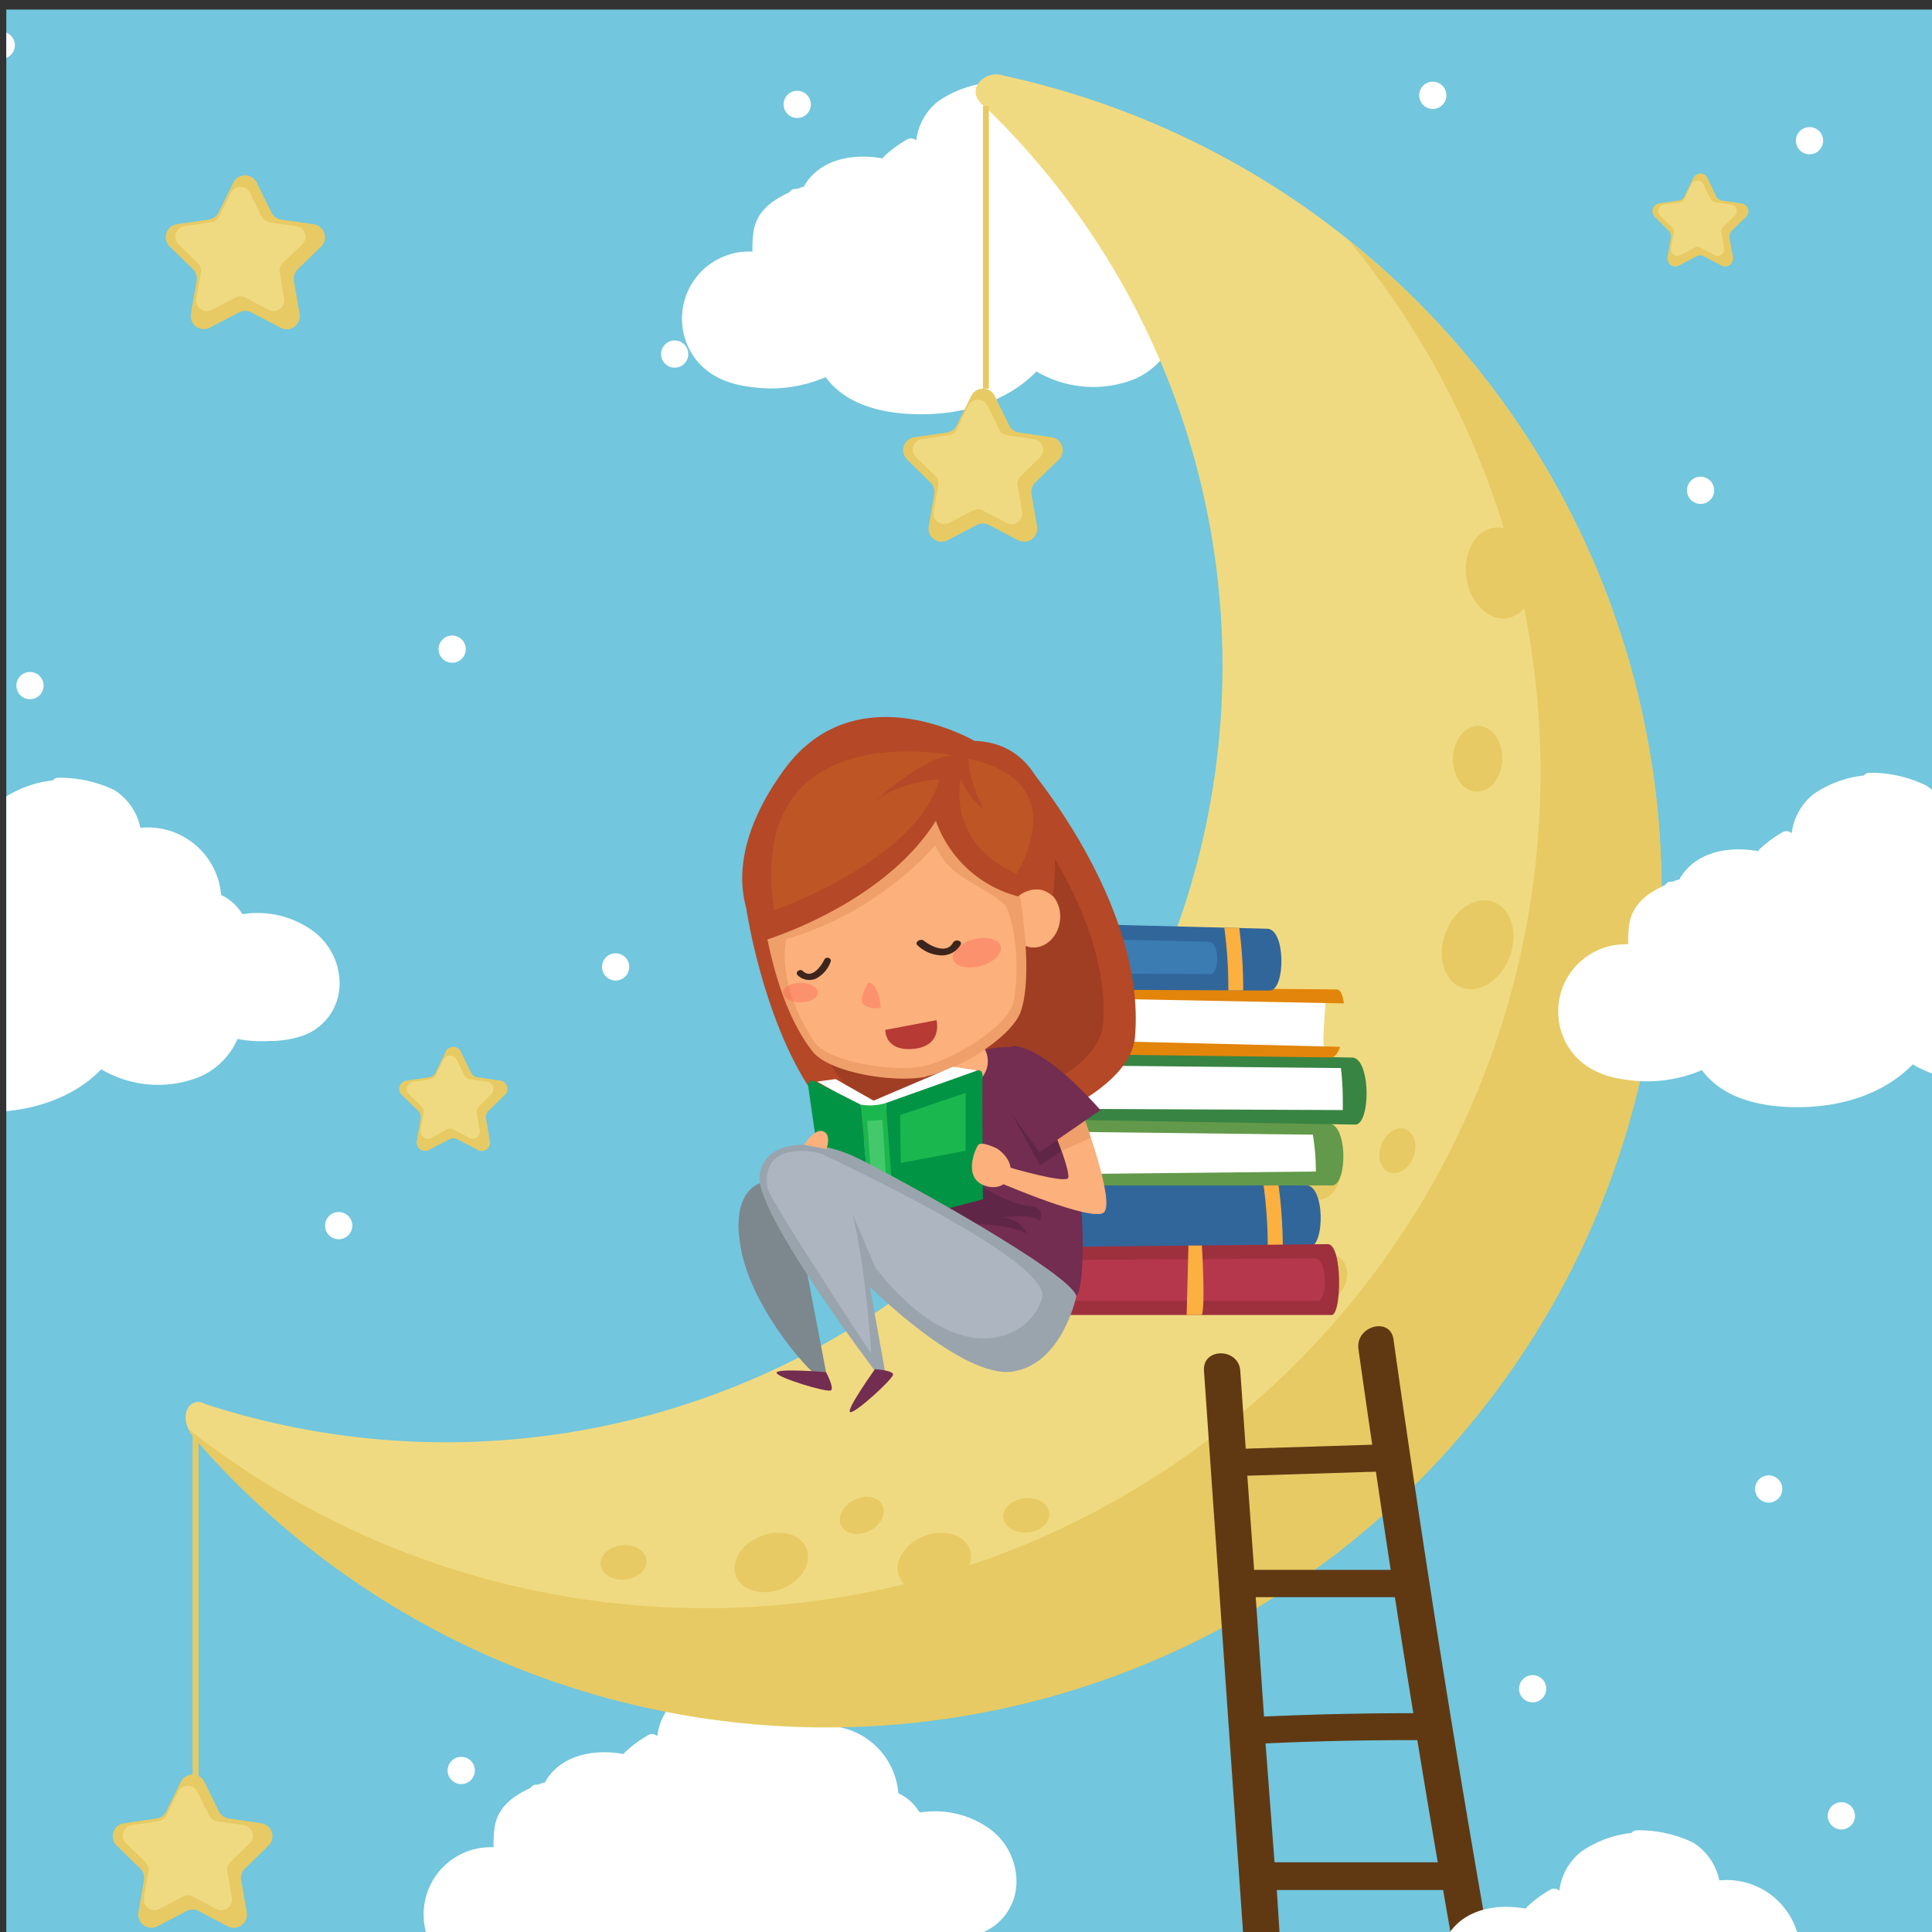 <svg id="Слой_1" data-name="Слой 1" xmlns="http://www.w3.org/2000/svg" xmlns:xlink="http://www.w3.org/1999/xlink" viewBox="0 0 230 230"><rect x="0" y="0" width="230" height="230" fill="#333333" stroke="none"/><defs><style>.cls-1{fill:none;}.cls-2{clip-path:url(#clip-path);}.cls-3{clip-path:url(#clip-path-2);}.cls-4{fill:#72c6dd;}.cls-5{fill:#fff;}.cls-6{fill:#f0da81;}.cls-7{fill:#e7ca63;}.cls-8{fill:#31669b;}.cls-9{fill:#fbb040;}.cls-10{fill:#9e303d;}.cls-11{fill:#b5374c;}.cls-12{fill:#63994a;}.cls-13{fill:#388443;}.cls-14{fill:#e2850a;}.cls-15{fill:#3b7cb2;}.cls-16{fill:#b54826;}.cls-17{fill:#a03e24;}.cls-18{fill:#722d51;}.cls-19{fill:#fcb07c;}.cls-20{fill:#ef9f6a;}.cls-21{fill:#fc4c4c;opacity:0.3;}.cls-22{fill:#b73a34;}.cls-23{fill:#cc6a21;opacity:0.4;}.cls-24{fill:#3c251c;}.cls-25{fill:#602647;}.cls-26{fill:#009444;}.cls-27{fill:#1ab74e;}.cls-28{fill:#43c96c;}.cls-29{fill:#7c878e;}.cls-30{fill:#9aa4ad;}.cls-31{fill:#adb6c0;}.cls-32{fill:#603913;}</style><clipPath id="clip-path"><rect class="cls-1" x="0.75" y="1.14" width="230" height="230"/></clipPath><clipPath id="clip-path-2"><rect class="cls-1" x="-394.99" y="0.2" width="798.59" height="231.87"/></clipPath></defs><title>Frequently Confused Words</title><g class="cls-2"><g class="cls-3"><rect class="cls-4" x="-394.99" y="0.2" width="798.59" height="231.87"/><path class="cls-5" d="M118,217.85a11.21,11.21,0,0,0-8.47-2.08l-.18-.2a5.63,5.63,0,0,0-2.4-2.08,8.75,8.75,0,0,0-9.61-8,6.94,6.94,0,0,0-3.11-4.5,15,15,0,0,0-6.62-1.47.84.84,0,0,0-.72.32A13.06,13.06,0,0,0,80.89,202a7,7,0,0,0-2.64,4.69.89.89,0,0,0-1.08-.13,14.57,14.57,0,0,0-2.72,2,1,1,0,0,0-.2.26c-3.64-.67-7.61.15-9.4,3.4a.91.91,0,0,0-.37.07l-.4.16h-.15a.83.83,0,0,0-.77.4c-2.06.95-3.93,2.27-4.28,4.72a14.33,14.33,0,0,0-.12,2.34,8,8,0,0,0-7.51,11.52c1.42,2.88,4.21,4.24,7.29,4.6a16.5,16.5,0,0,0,9-1.15c2.74,3.75,7.93,4.55,12.32,4.4,4.75-.17,9.5-1.7,12.78-5.08a13.28,13.28,0,0,0,11.64.92,8.67,8.67,0,0,0,4.58-4.54,15,15,0,0,0,3.79.25,12.17,12.17,0,0,0,4-.64,6.58,6.58,0,0,0,4.34-5.67A7.8,7.8,0,0,0,118,217.85Z"/><path class="cls-5" d="M148.77,27.87a11.21,11.21,0,0,0-8.47-2.08l-.18-.2a5.64,5.64,0,0,0-2.4-2.08,8.75,8.75,0,0,0-9.61-8A6.94,6.94,0,0,0,125,11a15,15,0,0,0-6.62-1.47.84.84,0,0,0-.72.32,13.06,13.06,0,0,0-5.95,2.19,7,7,0,0,0-2.64,4.69.89.89,0,0,0-1.08-.13,14.57,14.57,0,0,0-2.72,2,1,1,0,0,0-.2.26c-3.64-.67-7.61.15-9.4,3.4a.91.91,0,0,0-.37.07l-.4.16h-.15a.83.83,0,0,0-.77.4c-2.06.95-3.93,2.27-4.28,4.72a14.3,14.3,0,0,0-.12,2.34A8,8,0,0,0,82,41.45c1.42,2.88,4.21,4.24,7.29,4.6a16.5,16.5,0,0,0,9-1.15c2.74,3.75,7.93,4.55,12.32,4.4,4.75-.17,9.5-1.7,12.78-5.08a13.28,13.28,0,0,0,11.64.92,8.67,8.67,0,0,0,4.58-4.54,15,15,0,0,0,3.79.25,12.17,12.17,0,0,0,4-.64,6.58,6.58,0,0,0,4.34-5.67A7.8,7.8,0,0,0,148.77,27.87Z"/><path class="cls-6" d="M191.75,72A99.33,99.33,0,0,0,119.45,9a2.63,2.63,0,0,0-2.89.8c-1.26,1.68.73,2.93.73,2.93A92.45,92.45,0,0,1,24.38,167.13a1.42,1.42,0,0,0-2,.48c-.9,1.62.58,3.34.58,3.34A99.43,99.43,0,0,0,191.75,72Z"/><path class="cls-7" d="M191.75,72A98.92,98.92,0,0,0,160.54,28.6,99.43,99.43,0,0,1,22.4,170.1a4.2,4.2,0,0,0,.53.86A99.43,99.43,0,0,0,191.75,72Z"/><ellipse class="cls-7" cx="175.91" cy="112.48" rx="5.44" ry="4.08" transform="translate(8.66 237.47) rotate(-69.37)"/><ellipse class="cls-7" cx="91.83" cy="186" rx="4.51" ry="3.38" transform="translate(-60.81 45.53) rotate(-21.1)"/><ellipse class="cls-7" cx="111.24" cy="186" rx="4.51" ry="3.38" transform="translate(-59.51 52.53) rotate(-21.1)"/><ellipse class="cls-7" cx="178.61" cy="68.21" rx="4.08" ry="5.44" transform="translate(-7.74 25.46) rotate(-7.98)"/><ellipse class="cls-7" cx="166.36" cy="137.01" rx="2.74" ry="2.05" transform="translate(-20.48 244.42) rotate(-69.37)"/><ellipse class="cls-7" cx="175.91" cy="90.33" rx="3.92" ry="2.94" transform="translate(79.46 262.97) rotate(-87.99)"/><ellipse class="cls-7" cx="158.24" cy="152.16" rx="2.74" ry="2.05" transform="translate(-39.92 246.64) rotate(-69.37)"/><ellipse class="cls-7" cx="74.24" cy="186" rx="2.74" ry="2.05" transform="translate(-18.7 8.6) rotate(-5.89)"/><ellipse class="cls-7" cx="122.19" cy="180.39" rx="2.74" ry="2.05" transform="translate(-17.87 13.5) rotate(-5.89)"/><ellipse class="cls-7" cx="157.41" cy="140.18" rx="2.74" ry="2.05" transform="translate(-29.25 238.09) rotate(-69.37)"/><ellipse class="cls-7" cx="102.6" cy="180.39" rx="2.74" ry="2.05" transform="translate(-69.9 65.02) rotate(-26.59)"/><path class="cls-7" d="M24.34,212.14l1.72,3.49a1.57,1.57,0,0,0,1.18.86l3.85.56a1.56,1.56,0,0,1,.87,2.67l-2.79,2.72a1.56,1.56,0,0,0-.45,1.39l.66,3.84a1.57,1.57,0,0,1-2.27,1.65l-3.45-1.81a1.57,1.57,0,0,0-1.46,0l-3.45,1.81a1.57,1.57,0,0,1-2.27-1.65l.66-3.84a1.56,1.56,0,0,0-.45-1.39l-2.79-2.72a1.56,1.56,0,0,1,.87-2.67l3.85-.56a1.57,1.57,0,0,0,1.18-.86l1.72-3.49A1.56,1.56,0,0,1,24.34,212.14Z"/><path class="cls-6" d="M23.48,213.28l1.4,2.84a1.27,1.27,0,0,0,1,.7l3.13.46a1.27,1.27,0,0,1,.7,2.17l-2.27,2.21a1.27,1.27,0,0,0-.37,1.13l.53,3.12a1.27,1.27,0,0,1-1.84,1.34l-2.8-1.47a1.27,1.27,0,0,0-1.18,0l-2.8,1.47a1.27,1.27,0,0,1-1.84-1.34l.53-3.12a1.27,1.27,0,0,0-.37-1.13L15,219.44a1.27,1.27,0,0,1,.7-2.17l3.13-.46a1.27,1.27,0,0,0,1-.7l1.4-2.84A1.27,1.27,0,0,1,23.48,213.28Z"/><rect class="cls-7" x="22.93" y="170.96" width="0.7" height="40.91"/><path class="cls-7" d="M118.42,47.14l1.72,3.49a1.56,1.56,0,0,0,1.18.86l3.85.56a1.56,1.56,0,0,1,.87,2.67l-2.79,2.72a1.57,1.57,0,0,0-.45,1.38l.66,3.84a1.56,1.56,0,0,1-2.27,1.65l-3.45-1.81a1.56,1.56,0,0,0-1.46,0l-3.45,1.81a1.56,1.56,0,0,1-2.27-1.65l.66-3.84a1.57,1.57,0,0,0-.45-1.38L108,54.72a1.56,1.56,0,0,1,.87-2.67l3.85-.56a1.56,1.56,0,0,0,1.18-.86l1.72-3.49A1.56,1.56,0,0,1,118.42,47.14Z"/><path class="cls-6" d="M117.56,48.29l1.4,2.84a1.27,1.27,0,0,0,1,.7l3.13.46a1.27,1.27,0,0,1,.7,2.17l-2.27,2.21a1.27,1.27,0,0,0-.37,1.13l.53,3.12a1.27,1.27,0,0,1-1.84,1.34L117,60.77a1.27,1.27,0,0,0-1.18,0L113,62.24a1.27,1.27,0,0,1-1.84-1.34l.54-3.12a1.27,1.27,0,0,0-.37-1.13l-2.27-2.21a1.27,1.27,0,0,1,.7-2.17l3.13-.46a1.27,1.27,0,0,0,1-.7l1.4-2.84A1.27,1.27,0,0,1,117.56,48.29Z"/><rect class="cls-7" x="117.02" y="12.6" width="0.7" height="33.67"/><path class="cls-8" d="M155.38,141.11l-34.56-.72c-1.5,0-1.38,7.72.36,8.08h34.66C157.76,148.47,157.76,140.87,155.38,141.11Z"/><path class="cls-9" d="M126.25,140.5l-1.79,0a51.58,51.58,0,0,0,0,8h1.8A51.59,51.59,0,0,1,126.25,140.5Z"/><path class="cls-9" d="M150.41,141a53.64,53.64,0,0,1,.51,7.47h1.79a56.09,56.09,0,0,0-.51-7.43Z"/><path class="cls-10" d="M158.07,148.11l-34.56.36c-1.74,0-1.5,8.23.36,8.08h34.66C159.73,156.55,159.85,148.11,158.07,148.11Z"/><path class="cls-11" d="M156.5,149.8l-31.4.22c-1.58,0-1.36,4.93.33,4.84h31.49C158,154.86,158.12,149.8,156.5,149.8Z"/><path class="cls-5" d="M124.14,134.67s.27,5,0,5.71h33.58l-.9-5.71Z"/><path class="cls-12" d="M158.07,133.77l-34.56-.72c-.44,0-.74.68-.9,1.63l33.68.4a25.88,25.88,0,0,1,.36,4.39l-33.74.35c.23.71.55,1.22,1,1.3h34.66C160.45,141.14,160.45,133.53,158.07,133.77Z"/><path class="cls-5" d="M126.9,126.8s.27,5,0,5.71h33.58l-.9-5.71Z"/><path class="cls-13" d="M160.83,125.9l-34.56-.72c-.44,0-.74.68-.9,1.63l34.27.34a37.91,37.91,0,0,1,.21,5L125.67,132c.23.71.55,1.22,1,1.3l34.68.58C163.22,133.84,163.2,125.66,160.83,125.9Z"/><path class="cls-5" d="M157.8,119.37s-.42,5-.17,5.71l-33.57-1,1.07-5.68Z"/><path class="cls-14" d="M124.58,117.49l34.56.3c.44,0,.72.7.85,1.66l-34.27-.67a37.87,37.87,0,0,0-.36,5l34.18.84c-.25.71-.59,1.2-1,1.27l-34.68-.45C122,125.36,122.21,117.18,124.58,117.49Z"/><path class="cls-9" d="M141.27,156.55l.21-8.27h1.6s.44,7.06,0,8.26Z"/><path class="cls-8" d="M150.72,110.56l-34.55-.88c-1.5,0-1.41,7.72.32,8.08l34.66.16C153.07,117.93,153.1,110.33,150.72,110.56Z"/><path class="cls-15" d="M143.82,112.11l-20.43-.47c-.88,0-.83,4,.19,4.23l20.49.09C145.21,116,145.22,112,143.82,112.11Z"/><path class="cls-9" d="M145.75,110.43a53.71,53.71,0,0,1,.48,7.47H148a56.18,56.18,0,0,0-.47-7.43Z"/><path class="cls-16" d="M88.91,108.57c1.83,10.72,7.91,29.67,19.44,28.06,6.61,1,26.07-5,26.77-13.2,1.36-15.94-13-32.5-13-32.5S87.08,97.86,88.91,108.57Z"/><path class="cls-17" d="M92.92,109.71c1.52,8.9,6.57,24.64,16.15,23.31,5.49.87,21.65-4.18,22.23-11,1.13-13.24-10.77-27-10.77-27S91.4,100.81,92.92,109.71Z"/><path class="cls-18" d="M113.39,126.4s-2,.39-3.71,3.58-2.52,17.64-2.52,17.64,19.39,8.24,21,6.65,1.06-27.14-6.51-29.38C118.23,123.88,113.39,126.4,113.39,126.4Z"/><path class="cls-19" d="M111.56,126.94s1.83.71,2,1.21a8.61,8.61,0,0,1-.5,2.69s3.39-1.39,4.18-3.08a3,3,0,0,0,0-2.85Z"/><ellipse class="cls-19" cx="123.18" cy="109.26" rx="3.56" ry="3.04" transform="translate(-0.06 218.45) rotate(-83.12)"/><path class="cls-20" d="M104.63,98.68h0l-14.53,3.44s.58,15.37,6.64,23.06c2,2.53,9.68,3.77,13.52,3a.33.33,0,0,0,0-.05l0,0c3.85-.73,10.27-4.71,11.28-7.77,2.26-6.8-2.15-23.91-2.15-23.91Z"/><path class="cls-19" d="M93.62,111.79s-1.42,5,3.27,12.18c1.61,2.46,9.35,3.66,12.86,3a.38.38,0,0,0,0,0l0,0c3.51-.67,10.06-4.68,10.85-7.51.43-1.54.93-7.75-.88-11.68-3-2.75-6.56-3-8.38-7.15A38.61,38.61,0,0,1,93.62,111.79Z"/><ellipse class="cls-21" cx="116.29" cy="113.43" rx="2.94" ry="1.64" transform="translate(-25.53 34.2) rotate(-15.1)"/><ellipse class="cls-21" cx="95.3" cy="118.16" rx="2.07" ry="1.16" transform="translate(-0.27 0.22) rotate(-0.13)"/><path class="cls-22" d="M105.39,122.61l6.1-1.16s.79,3.06-2.7,3.41S105.39,122.61,105.39,122.61Z"/><path class="cls-16" d="M90.85,112s14.26-4.2,20.56-14.29a14.19,14.19,0,0,0,9.78,9s2.19-1.86,4.16,0c0,0,2.58-18.08-9.35-18.51,0,0-14.2-8.33-22.74,3.55C83.89,104.76,90.85,112,90.85,112Z"/><path class="cls-23" d="M92.15,108.39s17.11-6,19.69-15.63c0,0-4.79.2-7.87,2.8,0,0,6.71-6.21,9.93-5.56C113.9,90,88.58,84.5,92.15,108.39Z"/><path class="cls-23" d="M115.3,90.33s-.19,2.17,1.8,6a8.16,8.16,0,0,1-2.68-3.62s-2,7.37,6.58,11.34C121,104,128.2,93.05,115.3,90.33Z"/><path class="cls-24" d="M98.12,114.26c-.39.82-1.51,2.33-2.54,1.34-.37-.35-1,.17-.6.52a2,2,0,0,0,2.09.41,3.58,3.58,0,0,0,1.8-2C99.09,114.06,98.34,113.8,98.12,114.26Z"/><path class="cls-24" d="M110,112c.78.63,2.69,1.61,3.45.23.27-.49,1.18-.24.9.25a2.59,2.59,0,0,1-2.22,1.26,4.35,4.35,0,0,1-2.88-1.18C108.8,112.21,109.55,111.65,110,112Z"/><path class="cls-21" d="M103.37,117s-1.3,2-.52,2.62a2.39,2.39,0,0,0,2,.33S104.63,117,103.37,117Z"/><path class="cls-25" d="M114.61,145.61s6.45.13,7.7,1.39a3.42,3.42,0,0,0-2.93-2.06s3.32-.6,4.38.4c0,0,.92-1.64-1.45-1.81s-7.36-3.35-7.36-3.35l-6.3,2Z"/><polygon class="cls-5" points="97.28 128.76 99.47 128.46 104 131.03 113.47 126.99 116.35 127.44 104.05 132.6 97.28 128.76"/><path class="cls-26" d="M105.46,131.31l10.89-3.87s.71-.24.62.88c-.07.78.05,14.45.05,14.45l-10.7,2.82Z"/><path class="cls-27" d="M102.46,131.5l1.28,13.9,2.78.17-1.06-14.26A6.42,6.42,0,0,1,102.46,131.5Z"/><path class="cls-26" d="M102.46,131.5l-5.66-2.86s-.63,0-.6.5,1.91,13.09,1.91,13.09l5.62,3.17Z"/><polygon class="cls-27" points="107.16 132.75 107.23 138.44 114.95 137.01 114.95 130.11 107.16 132.75"/><polygon class="cls-28" points="103.24 133.44 105.06 133.33 105.56 141.48 103.81 141.59 103.24 133.44"/><path class="cls-29" d="M90.52,140.85s-3.72.91-2.26,8.07,8.11,14.34,8.64,14.5a3.55,3.55,0,0,0,1.44-.07l-2.59-13.53Z"/><path class="cls-30" d="M128.14,154.28s-1.63,8.09-7.58,9-17-10.08-17-10.08l1.78,9.92-1.12.16s-14.19-18.7-13.8-23.21,6.63-4.64,11.54-2.26S127.35,151.49,128.14,154.28Z"/><path class="cls-19" d="M118.73,136.75s-1.87-.94-2.26-.46-1.92,4.06.89,4.9S121.67,138.81,118.73,136.75Z"/><path class="cls-19" d="M119.16,140.85s10.73,4.61,12.22,3.52-2.5-11.77-2.5-11.77l-3.17,2.61s1.69,4.24,1.46,5-7-1.23-7-1.23Z"/><path class="cls-19" d="M95.73,136.29s1.21-2,2.26-1.61.4,2.11.4,2.11Z"/><path class="cls-18" d="M98.34,163.35s1,1.87.58,2.17-6.49-1.54-6.47-2.1S98.34,163.35,98.34,163.35Z"/><path class="cls-18" d="M104.16,163s2.11.12,2.16.62-4.65,4.79-5.12,4.48S104.16,163,104.16,163Z"/><path class="cls-31" d="M97.72,137.33c-1.81-.53-7.1-1-6.37,4.07.19,1.34,12.36,19.74,12.36,19.74S102.49,138.74,97.72,137.33Z"/><path class="cls-31" d="M104.23,150.93S98.72,137.75,98,137.46s27.15,12.45,26.06,17S114.51,164.06,104.23,150.93Z"/><polygon class="cls-25" points="120.26 132.26 123.75 137.12 125.9 135.71 126.38 137.01 123.81 138.74 120.26 132.26"/><path class="cls-20" d="M128.87,132.6l-3.17,2.61s.33.82.67,1.8h0l3.49-1.56C129.33,133.81,128.87,132.6,128.87,132.6Z"/><path class="cls-18" d="M120.52,124.55s3.08-.69,10.48,7.6l-7.25,5s-2.45-3.23-3.49-4.86C118.28,129.15,119.36,124.92,120.52,124.55Z"/><path class="cls-32" d="M197.2,330.77q-14.94-66.32-25.64-133.5-3-18.88-5.67-37.82c-.39-2.74-4.55-1.58-4.17,1.15q.8,5.69,1.64,11.39l-15.06.47-.65-9.27c-.19-2.76-4.52-2.78-4.32,0l7.18,103.18,2,29.38c.19,2.76,4.52,2.78,4.32,0L156,283.5q13.26-.83,26.56-.64,1.17,5.84,2.37,11.68,3.87,18.72,8.08,37.38C193.64,334.63,197.81,333.48,197.2,330.77Zm-19-70.17-23.79.25-1.19-17a174.52,174.52,0,0,1,21.58-1.56Q176.5,251.44,178.24,260.6Zm-29.71-84.92,15.31-.48q.86,5.85,1.76,11.69H149.3Zm1.17,16.87-.17-2.41h16.57q1.07,6.91,2.19,13.81-8.89,0-17.77.4Zm1,15q9-.41,18.07-.39,1.19,7.27,2.43,14.54H151.73ZM152,225H171.8q1.21,7,2.47,14.05A179.93,179.93,0,0,0,153,240.6Zm3.85,55.3-1.13-16.18,24.18-.25q1.51,7.89,3.08,15.78Q168.85,279.45,155.8,280.28Z"/><path class="cls-5" d="M53.83,75.66a1.62,1.62,0,0,0,0,3.24A1.62,1.62,0,0,0,53.83,75.66Z"/><path class="cls-5" d="M33.3,29.18a1.62,1.62,0,0,0,0,3.24A1.62,1.62,0,0,0,33.3,29.18Z"/><path class="cls-5" d="M202.45,56.75a1.62,1.62,0,0,0,0,3.24A1.62,1.62,0,0,0,202.45,56.75Z"/><path class="cls-5" d="M215.42,15.13a1.62,1.62,0,0,0,0,3.24A1.62,1.62,0,0,0,215.42,15.13Z"/><path class="cls-5" d="M40.32,144.29a1.62,1.62,0,0,0,0,3.24A1.62,1.62,0,0,0,40.32,144.29Z"/><path class="cls-5" d="M219.21,214.55a1.62,1.62,0,0,0,0,3.24A1.62,1.62,0,0,0,219.21,214.55Z"/><path class="cls-5" d="M210.56,175.64a1.62,1.62,0,0,0,0,3.24A1.62,1.62,0,0,0,210.56,175.64Z"/><path class="cls-5" d="M54.91,209.15a1.62,1.62,0,0,0,0,3.24A1.62,1.62,0,0,0,54.91,209.15Z"/><path class="cls-5" d="M3.57,80a1.62,1.62,0,0,0,0,3.24A1.62,1.62,0,0,0,3.57,80Z"/><path class="cls-5" d="M73.29,113.49a1.62,1.62,0,0,0,0,3.24A1.62,1.62,0,0,0,73.29,113.49Z"/><path class="cls-5" d="M94.91,10.81a1.62,1.62,0,0,0,0,3.24A1.62,1.62,0,0,0,94.91,10.81Z"/><path class="cls-5" d="M219.21,116.19a1.62,1.62,0,0,0,0,3.24A1.62,1.62,0,0,0,219.21,116.19Z"/><path class="cls-5" d="M.33,3.78A1.62,1.62,0,0,0,.33,7,1.62,1.62,0,0,0,.33,3.78Z"/><path class="cls-5" d="M80.32,40.53a1.62,1.62,0,0,0,0,3.24A1.62,1.62,0,0,0,80.32,40.53Z"/><path class="cls-5" d="M170.57,9.73a1.62,1.62,0,0,0,0,3.24A1.62,1.62,0,0,0,170.57,9.73Z"/><path class="cls-5" d="M182.46,199.42a1.62,1.62,0,0,0,0,3.24A1.62,1.62,0,0,0,182.46,199.42Z"/><path class="cls-5" d="M37.37,110.91a11.21,11.21,0,0,0-8.47-2.08l-.18-.2a5.63,5.63,0,0,0-2.4-2.08,8.75,8.75,0,0,0-9.61-8,6.94,6.94,0,0,0-3.11-4.5A15,15,0,0,0,7,92.59a.84.84,0,0,0-.72.32A13.06,13.06,0,0,0,.31,95.1a7,7,0,0,0-2.64,4.69.89.89,0,0,0-1.08-.13,14.56,14.56,0,0,0-2.72,2,1,1,0,0,0-.2.26c-3.64-.67-7.61.15-9.4,3.4a.92.92,0,0,0-.37.07l-.4.16h-.15a.83.83,0,0,0-.77.4c-2.06.95-3.93,2.27-4.28,4.72a14.3,14.3,0,0,0-.12,2.34,8,8,0,0,0-7.51,11.52c1.42,2.88,4.21,4.24,7.29,4.6a16.5,16.5,0,0,0,9-1.15c2.74,3.75,7.93,4.55,12.32,4.4,4.75-.17,9.5-1.7,12.78-5.08a13.28,13.28,0,0,0,11.64.92,8.67,8.67,0,0,0,4.58-4.54,15,15,0,0,0,3.79.25,12.17,12.17,0,0,0,4-.64,6.58,6.58,0,0,0,4.34-5.67A7.8,7.8,0,0,0,37.37,110.91Z"/><path class="cls-5" d="M225.34,236.22a11.21,11.21,0,0,0-8.47-2.08l-.18-.2a5.63,5.63,0,0,0-2.4-2.08,8.75,8.75,0,0,0-9.61-8,6.94,6.94,0,0,0-3.11-4.5,15,15,0,0,0-6.62-1.47.84.84,0,0,0-.72.32,13.06,13.06,0,0,0-5.95,2.19,7,7,0,0,0-2.64,4.69.89.89,0,0,0-1.08-.13,14.57,14.57,0,0,0-2.72,2,1,1,0,0,0-.2.26c-3.64-.67-7.61.15-9.4,3.4a.91.91,0,0,0-.37.07l-.4.16h-.15a.83.83,0,0,0-.77.4c-2.06.95-3.93,2.27-4.28,4.72a14.25,14.25,0,0,0-.12,2.34,8,8,0,0,0-7.51,11.52c1.42,2.88,4.21,4.24,7.29,4.6a16.5,16.5,0,0,0,9-1.15c2.74,3.75,7.93,4.55,12.32,4.4,4.75-.17,9.5-1.7,12.78-5.08a13.28,13.28,0,0,0,11.64.92,8.67,8.67,0,0,0,4.58-4.54,15,15,0,0,0,3.79.25,12.17,12.17,0,0,0,4-.64,6.58,6.58,0,0,0,4.34-5.67A7.8,7.8,0,0,0,225.34,236.22Z"/><path class="cls-5" d="M253,110.32a11.21,11.21,0,0,0-8.47-2.08l-.18-.2A5.63,5.63,0,0,0,242,106a8.75,8.75,0,0,0-9.61-8,6.94,6.94,0,0,0-3.11-4.5A15,15,0,0,0,222.61,92a.84.84,0,0,0-.72.32,13.06,13.06,0,0,0-5.95,2.19,7,7,0,0,0-2.64,4.69.89.89,0,0,0-1.08-.13,14.57,14.57,0,0,0-2.72,2,1,1,0,0,0-.2.26c-3.64-.67-7.61.15-9.4,3.4a.91.91,0,0,0-.37.07l-.4.16H199a.83.83,0,0,0-.77.4c-2.06.95-3.93,2.27-4.28,4.72a14.26,14.26,0,0,0-.12,2.34,8,8,0,0,0-7.51,11.52c1.42,2.88,4.21,4.24,7.29,4.6a16.5,16.5,0,0,0,9-1.15c2.74,3.75,7.93,4.55,12.32,4.4,4.75-.17,9.5-1.7,12.78-5.08a13.28,13.28,0,0,0,11.64.92,8.67,8.67,0,0,0,4.58-4.54,15,15,0,0,0,3.79.25,12.15,12.15,0,0,0,4-.64,6.58,6.58,0,0,0,4.34-5.67A7.8,7.8,0,0,0,253,110.32Z"/><path class="cls-7" d="M30.59,21.79l1.72,3.49a1.57,1.57,0,0,0,1.18.86l3.85.56a1.56,1.56,0,0,1,.87,2.67l-2.79,2.72A1.56,1.56,0,0,0,35,33.47l.66,3.84A1.56,1.56,0,0,1,33.37,39l-3.45-1.81a1.56,1.56,0,0,0-1.46,0L25,39a1.56,1.56,0,0,1-2.27-1.65l.66-3.84A1.56,1.56,0,0,0,23,32.08l-2.79-2.72A1.56,1.56,0,0,1,21,26.7l3.85-.56a1.57,1.57,0,0,0,1.18-.86l1.72-3.49A1.56,1.56,0,0,1,30.59,21.79Z"/><path class="cls-6" d="M29.74,22.93l1.4,2.84a1.27,1.27,0,0,0,1,.7l3.13.46a1.27,1.27,0,0,1,.7,2.17L33.66,31.3a1.27,1.27,0,0,0-.37,1.13l.53,3.12A1.27,1.27,0,0,1,32,36.89l-2.8-1.47a1.27,1.27,0,0,0-1.18,0l-2.8,1.47a1.27,1.27,0,0,1-1.84-1.34l.53-3.12a1.27,1.27,0,0,0-.37-1.13l-2.27-2.21a1.27,1.27,0,0,1,.7-2.17l3.13-.46a1.27,1.27,0,0,0,1-.7l1.4-2.84A1.27,1.27,0,0,1,29.74,22.93Z"/><path class="cls-7" d="M203.3,21.26l1,2.1a.94.94,0,0,0,.71.52l2.32.34a.94.94,0,0,1,.52,1.61l-1.68,1.64a.94.94,0,0,0-.27.83l.4,2.31a.94.94,0,0,1-1.37,1l-2.08-1.09a.94.94,0,0,0-.88,0l-2.08,1.09a.94.94,0,0,1-1.37-1l.4-2.31a.94.94,0,0,0-.27-.83L197,25.82a.94.94,0,0,1,.52-1.61l2.32-.34a.94.94,0,0,0,.71-.52l1-2.1A.94.94,0,0,1,203.3,21.26Z"/><path class="cls-6" d="M202.78,21.95l.84,1.71a.77.77,0,0,0,.58.42l1.89.27a.77.77,0,0,1,.42,1.31L205.15,27a.77.77,0,0,0-.22.68l.32,1.88a.77.77,0,0,1-1.11.81l-1.69-.89a.77.77,0,0,0-.71,0l-1.69.89a.77.77,0,0,1-1.11-.81l.32-1.88A.77.77,0,0,0,199,27l-1.36-1.33a.77.77,0,0,1,.42-1.31l1.89-.27a.77.77,0,0,0,.58-.42l.84-1.71A.77.77,0,0,1,202.78,21.95Z"/><path class="cls-7" d="M54.92,125.34l1.16,2.34a1,1,0,0,0,.79.57l2.58.38a1,1,0,0,1,.58,1.79l-1.87,1.82a1,1,0,0,0-.3.93l.44,2.57a1,1,0,0,1-1.52,1.11l-2.31-1.21a1,1,0,0,0-1,0l-2.31,1.21a1,1,0,0,1-1.52-1.11l.44-2.57a1,1,0,0,0-.3-.93l-1.87-1.82a1,1,0,0,1,.58-1.79l2.58-.38a1,1,0,0,0,.79-.57L53,125.34A1,1,0,0,1,54.92,125.34Z"/><path class="cls-6" d="M54.34,126.11l.94,1.9a.85.85,0,0,0,.64.47l2.1.31a.85.85,0,0,1,.47,1.45L57,131.72a.85.85,0,0,0-.25.75l.36,2.09a.85.85,0,0,1-1.24.9l-1.88-1a.85.85,0,0,0-.79,0l-1.88,1a.85.85,0,0,1-1.24-.9l.36-2.09a.85.85,0,0,0-.24-.75l-1.52-1.48a.85.85,0,0,1,.47-1.45l2.1-.31a.85.85,0,0,0,.64-.47l.94-1.9A.85.85,0,0,1,54.34,126.11Z"/></g></g></svg>